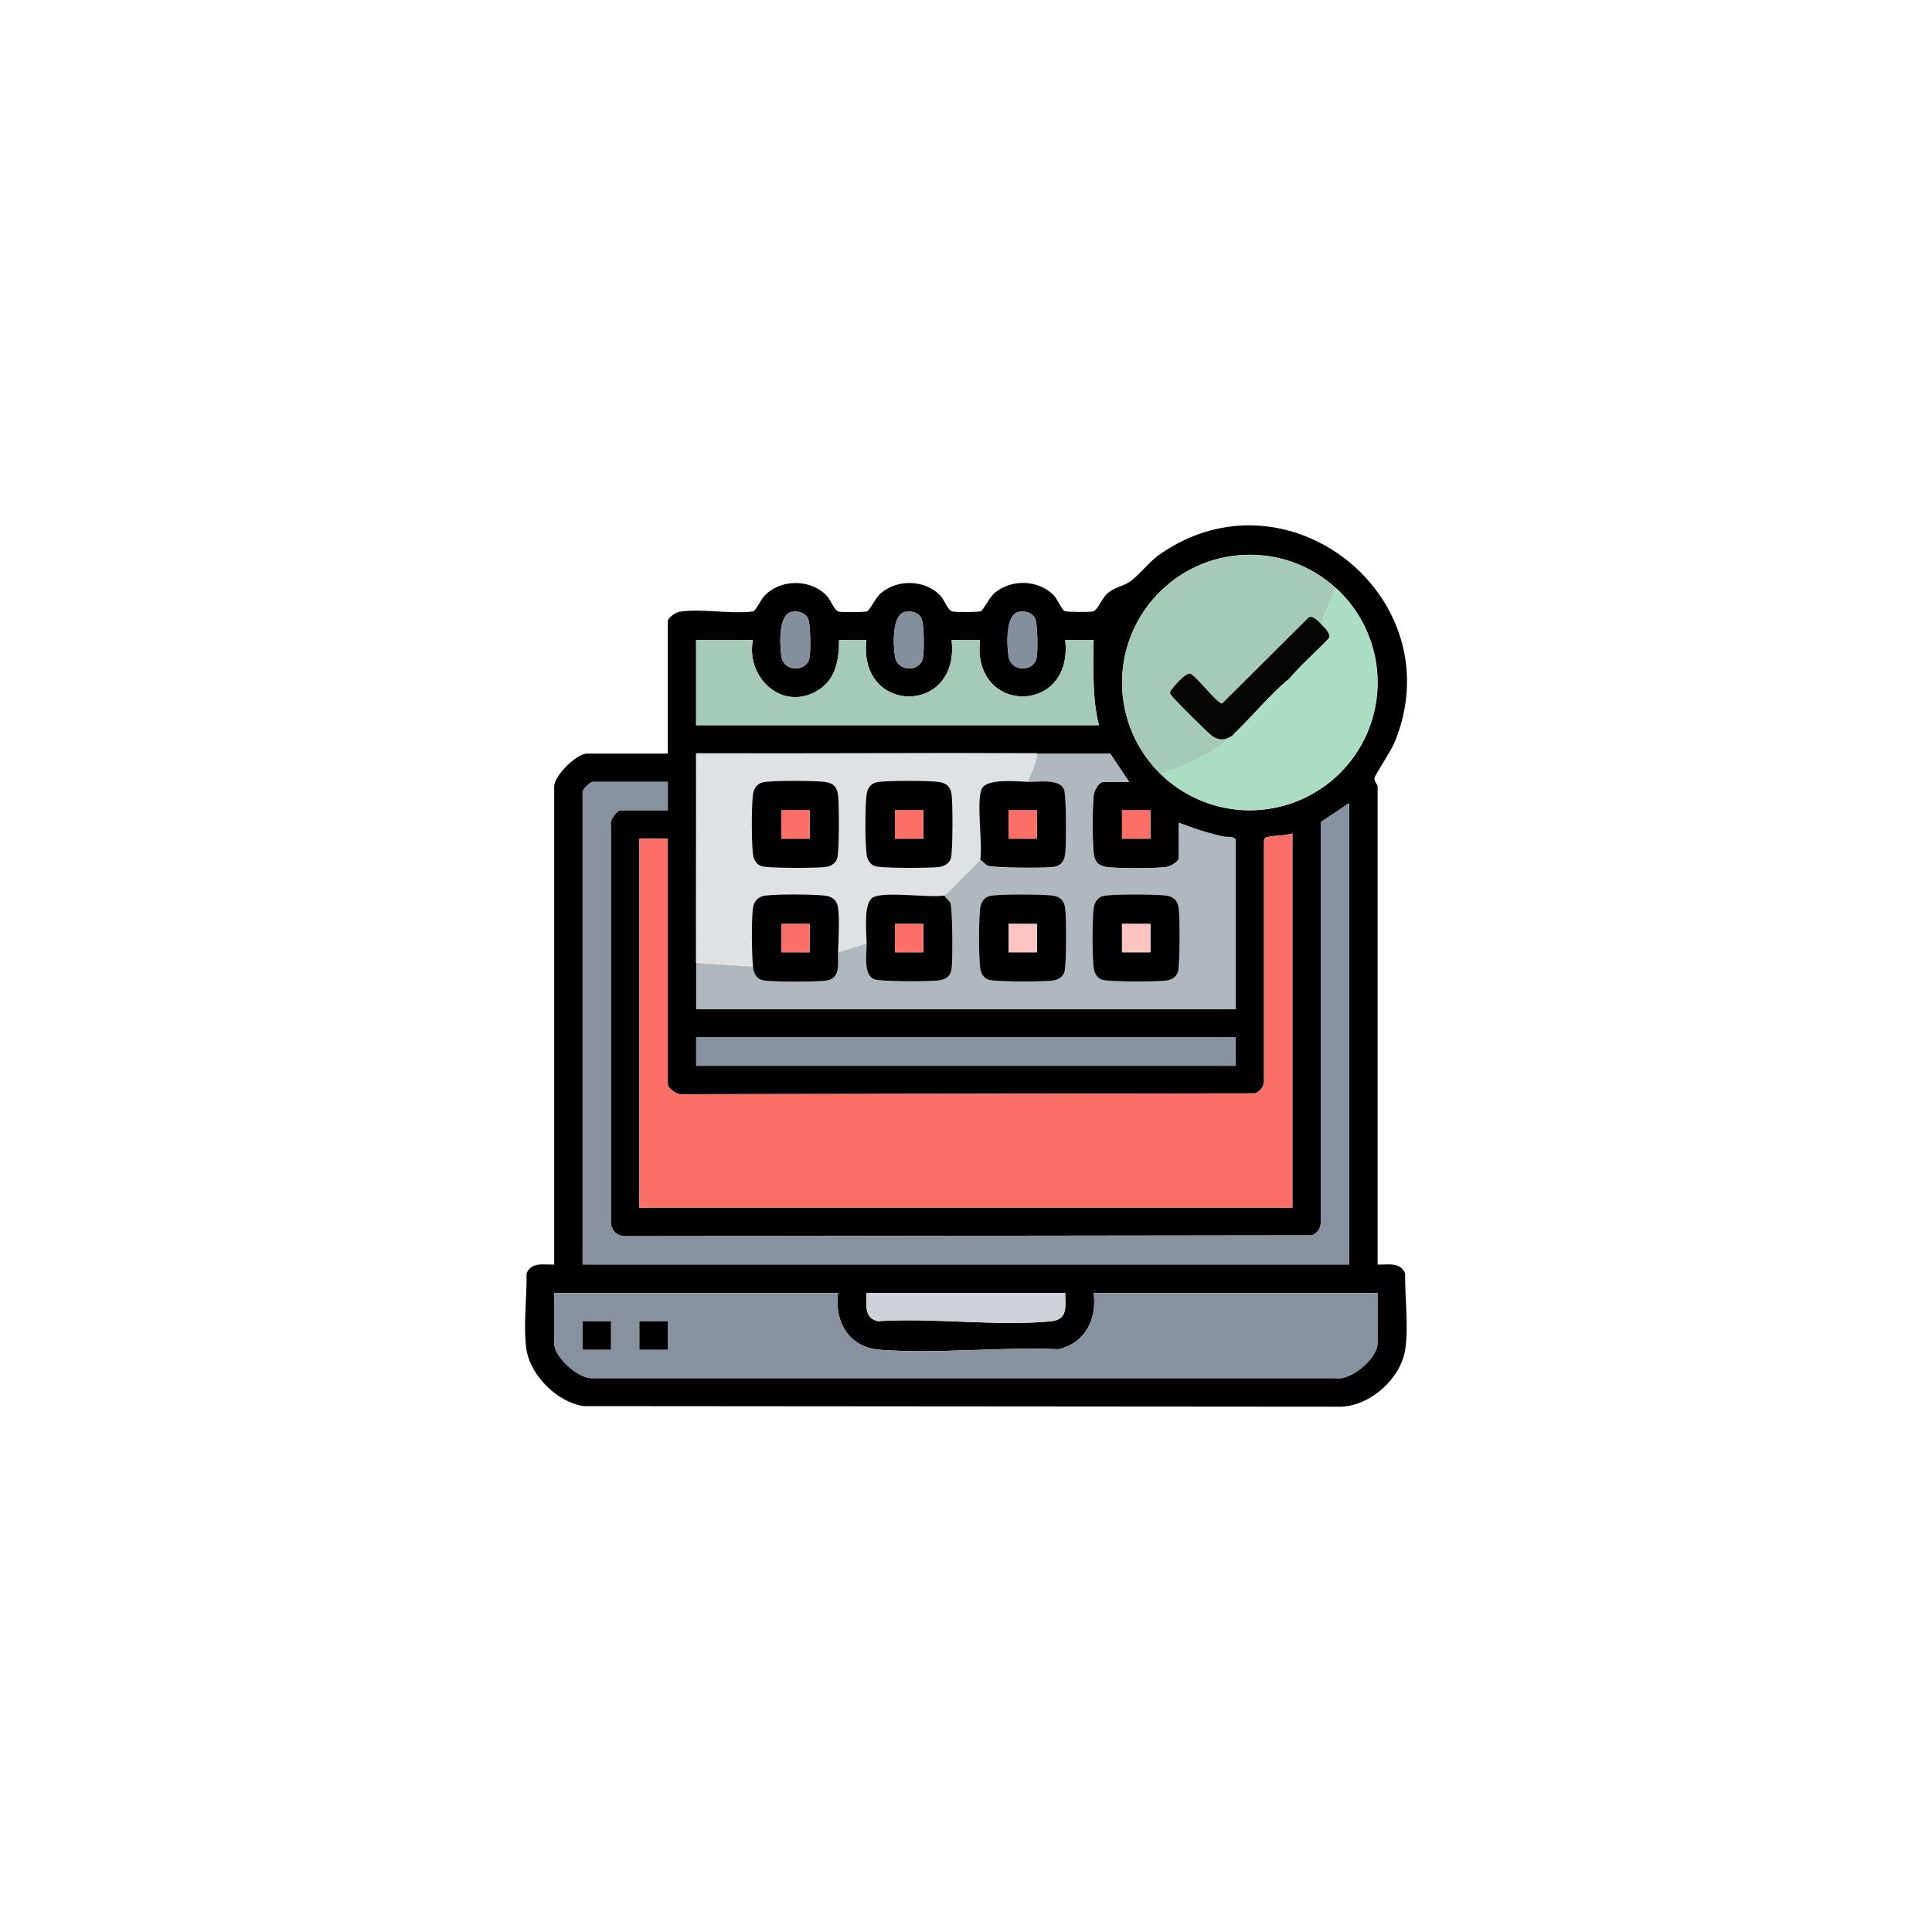 <?xml version="1.0" encoding="UTF-8"?>
<svg id="Layer_1" data-name="Layer 1" xmlns="http://www.w3.org/2000/svg" viewBox="0 0 200 200">
  <defs>
    <style>
      .cls-1 {
        fill: #010101;
      }

      .cls-2 {
        fill: #afb8be;
      }

      .cls-3 {
        fill: #ced2d8;
      }

      .cls-4 {
        fill: #fc6f66;
      }

      .cls-5 {
        fill: #abddc3;
      }

      .cls-6 {
        fill: #858e9c;
      }

      .cls-7 {
        fill: #a5cab8;
      }

      .cls-8 {
        fill: #050604;
      }

      .cls-9 {
        fill: #87919f;
      }

      .cls-10 {
        fill: #fec5c2;
      }

      .cls-11 {
        fill: #dee2e4;
      }
    </style>
  </defs>
  <path d="M142.6,130.91c1.08.03,2.35-.3,2.86.91-.04,2.47.38,5.51,0,7.92-.47,2.97-3.58,5.77-6.61,5.88l-78.4-.06c-2.75-.37-5.6-3.21-5.97-5.97-.32-2.38.07-5.33.03-7.77.5-1.21,1.78-.88,2.86-.91v-49.5c0-1.09,2.3-3.4,3.4-3.4h8.36v-13.68c0-.38.79-.93,1.2-1,2.28-.36,5.31.27,7.68-.04.54-.55.72-1.26,1.32-1.81,1.72-1.56,4.63-1.5,6.25.18.43.45.77,1.56,1.28,1.66.35.07,2.64.06,2.91-.03.21-.07.92-1.46,1.42-1.89,1.74-1.47,4.55-1.4,6.15.25.43.45.77,1.56,1.28,1.66.35.07,2.64.06,2.91-.03.21-.07.92-1.46,1.42-1.89,1.74-1.47,4.55-1.4,6.15.25.35.36.85,1.54,1.12,1.63s2.57.1,2.91.03c.48-.09.93-1.35,1.47-1.84.72-.65,1.59-.75,2.29-1.2.98-.64,1.99-2.05,3.18-2.88,13.29-9.27,30.48,4.58,24.28,19.51-.31.75-2.03,3.41-2.06,3.62-.06.36.32.74.32.89v49.5ZM120.12,80.1c3.42,3.35,8.38,4.6,12.98,3.25s8.11-5.07,9.18-9.74c1.07-4.67-.46-9.55-4.01-12.76-5.34-4.84-13.57-4.51-18.51.73s-4.78,13.48.37,18.52ZM81.94,63.34c-1.4.31-1.22,3.5-1.04,4.64.25,1.59,2.57,1.6,2.89.16.15-.66.13-3.64-.17-4.16-.33-.59-1.05-.77-1.68-.63ZM93.69,63.34c-1.4.31-1.22,3.5-1.04,4.64.25,1.59,2.57,1.6,2.89.16.15-.66.13-3.64-.17-4.16-.33-.59-1.05-.77-1.68-.63ZM105.45,63.34c-1.4.31-1.22,3.5-1.04,4.64.25,1.59,2.57,1.6,2.89.16.15-.66.13-3.64-.17-4.16-.33-.59-1.05-.77-1.68-.63ZM77.94,66.25h-5.88v8.82h41.7c-.73-2.89-.54-5.86-.55-8.82h-2.94c.88,7.8-9.7,7.79-8.82,0h-2.94c.89,7.79-9.7,7.8-8.82,0h-2.83c0,2.18-.37,4.3-2.51,5.4-3.64,1.87-7.14-1.68-6.41-5.4ZM72.07,99.68c0,1.59,0,3.19,0,4.78h55.84v-17.54c-.3-.42-.86-.22-1.33-.33-1.59-.35-3.04-.84-4.55-1.42v3.58c0,.49-.9.96-1.37,1.01-1.31.15-4.76.15-6.07,0-.85-.1-1.28-.53-1.38-1.38-.15-1.31-.15-4.76,0-6.07.06-.48.53-1.37,1.01-1.37h2.66l-1.97-2.94c-2.53,0-5.06.01-7.59,0-11.75-.05-23.52.04-35.27,0,.02,7.22-.02,14.45,0,21.68ZM69.13,80.94h-7.81c-.22,0-1.01.79-1.01,1.01v48.95h79.35v-47.76l-2.94,1.97v41.48c0,.59-.37,1.08-.91,1.29l-71.01.09c-.93.04-1.6-.64-1.56-1.56v-40.98c-.17-.5.6-1.55,1.02-1.55h4.87v-2.94ZM116.15,83.88v2.94h2.94v-2.94h-2.94ZM133.79,86.27c-.73.27-2,.19-2.64.39-.22.07-.29.21-.3.43v24.8c0,.59-.37,1.08-.91,1.29l-59.26.09c-.5.17-1.55-.6-1.55-1.02v-25.44h-2.94v38.21h67.6v-38.76ZM127.91,107.39h-55.84v2.94h55.84v-2.94ZM86.76,133.84h-29.39v5.24c0,1.38,2.47,3.65,3.95,3.58h76.97c1.61.28,4.31-2.11,4.31-3.58v-5.24h-29.39c.37,2.71-.86,5.18-3.63,5.83-6-.27-12.58.51-18.52.05-3.19-.25-4.7-2.88-4.31-5.89ZM110.27,133.84h-20.57c0,1.19-.28,2.63,1.2,2.93,5.73-.37,12.17.53,17.82.02,1.85-.17,1.57-1.45,1.55-2.95Z"/>
  <path class="cls-7" d="M77.94,66.25c-.73,3.72,2.77,7.27,6.41,5.4,2.14-1.1,2.5-3.22,2.51-5.4h2.83c-.89,7.8,9.7,7.8,8.82,0h2.94c-.89,7.79,9.7,7.8,8.82,0h2.94c0,2.96-.18,5.92.55,8.82h-41.7v-8.82h5.88Z"/>
  <path class="cls-6" d="M81.94,63.34c.63-.14,1.35.04,1.68.63.29.52.31,3.51.17,4.16-.32,1.44-2.64,1.44-2.89-.16-.18-1.14-.36-4.33,1.04-4.64Z"/>
  <path class="cls-6" d="M93.69,63.34c.63-.14,1.35.04,1.68.63.29.52.31,3.51.17,4.16-.32,1.44-2.64,1.44-2.89-.16-.18-1.14-.36-4.33,1.04-4.64Z"/>
  <path class="cls-6" d="M105.45,63.34c.63-.14,1.35.04,1.68.63.29.52.31,3.51.17,4.16-.32,1.44-2.64,1.44-2.89-.16-.18-1.14-.36-4.33,1.04-4.64Z"/>
  <path class="cls-7" d="M138.26,60.85l-1.53,3.75c-.33-.31-.86-.91-1.28-.65l-8.94,8.9c-.47.08-2.75-2.94-3.32-3.09-.48-.12-1.84,1.44-2.08,1.91-.01.16.1.26.18.38.26.4,3.85,3.96,4.24,4.21.73.46,1.32.35,2.01-.08-1.99,1.88-4.74,3.02-7.42,3.94-5.14-5.04-5.31-13.28-.37-18.52s13.17-5.57,18.51-.73Z"/>
  <path class="cls-5" d="M120.12,80.1c2.68-.92,5.43-2.06,7.42-3.94.06-.06.12-.12.18-.18.65-.06,1.44-.84,1.93-1.28,1.62-1.45,2.45-2.87,3.76-4.41s2.78-2.8,4.14-4.23c.26-.42-.51-1.17-.83-1.47l1.53-3.75c3.55,3.21,5.08,8.1,4.01,12.76-1.07,4.67-4.58,8.39-9.18,9.74s-9.56.1-12.98-3.25Z"/>
  <g>
    <path class="cls-8" d="M136.73,64.59c.32.3,1.09,1.05.83,1.47-1.36,1.43-2.86,2.72-4.14,4.23-2.06,1.73-3.76,3.84-5.69,5.69-.06.06-.12.12-.18.18-.69.44-1.28.54-2.01.08-.39-.25-3.98-3.81-4.24-4.21-.08-.12-.19-.21-.18-.38.24-.47,1.61-2.03,2.08-1.91.57.15,2.84,3.17,3.32,3.09l8.94-8.9c.42-.26.95.34,1.28.65Z"/>
    <path class="cls-5" d="M133.42,70.29c-1.31,1.55-2.14,2.96-3.76,4.41-.49.44-1.28,1.22-1.93,1.28,1.93-1.85,3.64-3.97,5.69-5.69Z"/>
  </g>
  <path class="cls-2" d="M107.34,78c2.53.01,5.06,0,7.59,0l1.97,2.94h-2.66c-.49,0-.96.9-1.01,1.37-.15,1.31-.15,4.76,0,6.07.1.84.53,1.28,1.38,1.38,1.31.15,4.76.15,6.07,0,.48-.06,1.37-.53,1.37-1.01v-3.58c1.51.58,2.96,1.07,4.55,1.42.47.1,1.02-.09,1.33.33v17.54h-55.84c0-1.59,0-3.19,0-4.78l5.88.37c.07.68.31,1.27,1.05,1.43.83.19,5.65.17,6.56.03,1.52-.24,1.17-1.8,1.2-2.93l2.94-.92c.02,1.09-.36,3.23.78,3.72.61.26,5.54.23,6.48.15.81-.07,1.4-.34,1.54-1.21.13-.83.11-6.24-.13-6.83-.11-.28-.47-.49-.6-.78l3.67-3.67c.29.12.5.48.78.6.59.24,6,.26,6.83.13.88-.14,1.14-.73,1.21-1.54.09-.94.11-5.88-.15-6.48-.49-1.15-2.63-.76-3.72-.78.24-1,.94-1.88.92-2.94ZM102.51,92.74c-.66.15-.98.7-1.05,1.33-.15,1.31-.15,4.76,0,6.07.07.57.34,1.11.91,1.29.7.22,5.61.19,6.53.09.57-.07,1.11-.34,1.29-.91.22-.7.19-5.6.09-6.53-.1-.84-.53-1.28-1.38-1.38-1.05-.12-5.48-.16-6.39.04ZM114.26,92.74c-.66.15-.98.7-1.05,1.33-.15,1.31-.15,4.76,0,6.07.07.57.34,1.11.91,1.29.7.22,5.61.19,6.53.09.57-.07,1.11-.34,1.29-.91.22-.7.19-5.6.09-6.53-.1-.84-.53-1.28-1.38-1.38-1.05-.12-5.48-.16-6.39.04Z"/>
  <path class="cls-11" d="M107.34,78c.02,1.06-.68,1.94-.92,2.94-1.16-.02-4.19-.35-4.75.66-.68,1.2.08,5.84-.2,7.42l-3.67,3.67c-1.58.29-6.22-.47-7.42.2-1.01.57-.69,3.59-.66,4.75l-2.94.92c.04-1.26.17-3.51-.01-4.67-.12-.75-.64-1.13-1.36-1.21-1.21-.14-5.08-.17-6.24.01-.64.1-1.1.56-1.19,1.19-.19,1.21-.14,4.86-.01,6.14l-5.88-.37c-.02-7.22.02-14.45,0-21.68,11.75.04,23.52-.05,35.27,0ZM78.99,80.98c-.66.15-.98.7-1.05,1.33-.15,1.31-.15,4.76,0,6.07.07.57.34,1.11.91,1.29.7.22,5.61.19,6.53.09.57-.07,1.11-.34,1.29-.91.22-.7.19-5.6.09-6.53-.1-.84-.53-1.28-1.38-1.38-1.05-.12-5.48-.16-6.39.04ZM90.75,80.98c-.66.15-.98.7-1.05,1.33-.15,1.31-.15,4.76,0,6.07.07.57.34,1.11.91,1.29.7.22,5.61.19,6.53.09.57-.07,1.11-.34,1.29-.91.22-.7.19-5.6.09-6.53-.1-.84-.53-1.28-1.38-1.38-1.05-.12-5.48-.16-6.39.04Z"/>
  <rect class="cls-9" x="72.07" y="107.39" width="55.84" height="2.94"/>
  <rect class="cls-4" x="116.15" y="83.88" width="2.94" height="2.94"/>
  <path class="cls-1" d="M97.78,92.7c.12.29.48.5.6.78.24.59.26,6,.13,6.83-.14.88-.73,1.14-1.54,1.21-.94.09-5.88.11-6.48-.15-1.15-.49-.76-2.63-.78-3.72-.02-1.16-.35-4.19.66-4.75,1.2-.68,5.84.08,7.42-.2ZM92.64,95.64v2.94h2.94v-2.94h-2.94Z"/>
  <rect class="cls-4" x="92.64" y="95.64" width="2.94" height="2.94"/>
  <path class="cls-1" d="M106.42,80.94c1.09.02,3.23-.36,3.72.78.26.61.23,5.54.15,6.48-.07.81-.34,1.4-1.21,1.54-.83.13-6.24.11-6.83-.13-.28-.11-.49-.47-.78-.6.29-1.58-.47-6.22.2-7.42.57-1.01,3.59-.69,4.75-.66ZM104.4,83.88v2.94h2.94v-2.94h-2.94Z"/>
  <rect class="cls-4" x="104.4" y="83.88" width="2.94" height="2.94"/>
  <path class="cls-1" d="M102.51,92.74c.92-.2,5.34-.17,6.39-.04.85.1,1.28.53,1.38,1.38.11.93.13,5.83-.09,6.53-.18.58-.72.85-1.29.91-.93.11-5.84.13-6.53-.09-.58-.18-.85-.72-.91-1.29-.15-1.31-.15-4.76,0-6.07.07-.63.39-1.19,1.05-1.33ZM104.4,95.64v2.94h2.94v-2.94h-2.94Z"/>
  <rect class="cls-10" x="104.4" y="95.64" width="2.94" height="2.94"/>
  <path class="cls-1" d="M86.76,98.58c-.04,1.12.32,2.69-1.2,2.93-.92.14-5.73.16-6.56-.03-.74-.16-.98-.75-1.05-1.43-.13-1.28-.18-4.93.01-6.14.1-.63.56-1.09,1.19-1.19,1.16-.18,5.02-.16,6.24-.01.72.08,1.24.45,1.36,1.21.18,1.16.05,3.41.01,4.67ZM80.88,95.64v2.94h2.94v-2.94h-2.94Z"/>
  <rect class="cls-4" x="80.88" y="95.64" width="2.94" height="2.94"/>
  <path class="cls-1" d="M114.26,92.74c.92-.2,5.34-.17,6.39-.04.85.1,1.28.53,1.38,1.38.11.93.13,5.83-.09,6.53-.18.58-.72.85-1.29.91-.93.11-5.84.13-6.53-.09-.58-.18-.85-.72-.91-1.29-.15-1.31-.15-4.76,0-6.07.07-.63.39-1.19,1.05-1.33ZM116.15,95.64v2.94h2.94v-2.94h-2.94Z"/>
  <rect class="cls-10" x="116.15" y="95.64" width="2.94" height="2.94"/>
  <path class="cls-1" d="M78.99,80.98c.92-.2,5.34-.17,6.39-.04.85.1,1.28.53,1.38,1.38.11.93.13,5.83-.09,6.53-.18.58-.72.85-1.29.91-.93.11-5.84.13-6.53-.09-.58-.18-.85-.72-.91-1.29-.15-1.31-.15-4.76,0-6.07.07-.63.39-1.19,1.05-1.33ZM80.88,83.88v2.94h2.94v-2.94h-2.94Z"/>
  <rect class="cls-4" x="80.88" y="83.88" width="2.94" height="2.94"/>
  <path class="cls-1" d="M90.75,80.98c.92-.2,5.34-.17,6.39-.04.85.1,1.28.53,1.38,1.38.11.93.13,5.83-.09,6.53-.18.58-.72.85-1.29.91-.93.11-5.84.13-6.53-.09-.58-.18-.85-.72-.91-1.29-.15-1.31-.15-4.76,0-6.07.07-.63.39-1.19,1.05-1.33ZM92.64,83.88v2.94h2.94v-2.94h-2.94Z"/>
  <rect class="cls-4" x="92.64" y="83.88" width="2.94" height="2.94"/>
  <path class="cls-4" d="M133.79,86.27v38.76h-67.6v-38.21h2.94v25.44c0,.42,1.05,1.18,1.55,1.02l59.26-.09c.54-.21.9-.7.91-1.29v-24.8c0-.22.08-.36.3-.43.64-.2,1.9-.12,2.64-.39Z"/>
  <path class="cls-9" d="M69.13,80.94v2.94h-4.87c-.42,0-1.18,1.05-1.02,1.55v40.98c-.04.92.63,1.6,1.56,1.56l71.01-.09c.53-.21.9-.7.91-1.29v-41.48s2.94-1.97,2.94-1.97v47.76H60.31v-48.95c0-.22.79-1.01,1.01-1.01h7.81Z"/>
  <path class="cls-9" d="M86.76,133.84c-.39,3.01,1.12,5.64,4.31,5.89,5.94.46,12.51-.32,18.52-.05,2.77-.66,4-3.12,3.63-5.83h29.39v5.24c0,1.47-2.7,3.86-4.31,3.59H61.32c-1.47.06-3.95-2.21-3.95-3.59v-5.24h29.39ZM63.25,136.78h-2.94v2.94h2.94v-2.94ZM66.19,136.78v2.94h2.94v-2.94h-2.94Z"/>
  <path class="cls-3" d="M110.27,133.84c.01,1.5.3,2.78-1.55,2.95-5.65.51-12.08-.39-17.82-.02-1.49-.3-1.21-1.74-1.2-2.93h20.57Z"/>
  <rect x="60.31" y="136.78" width="2.94" height="2.94"/>
  <rect x="66.19" y="136.78" width="2.94" height="2.94"/>
</svg>